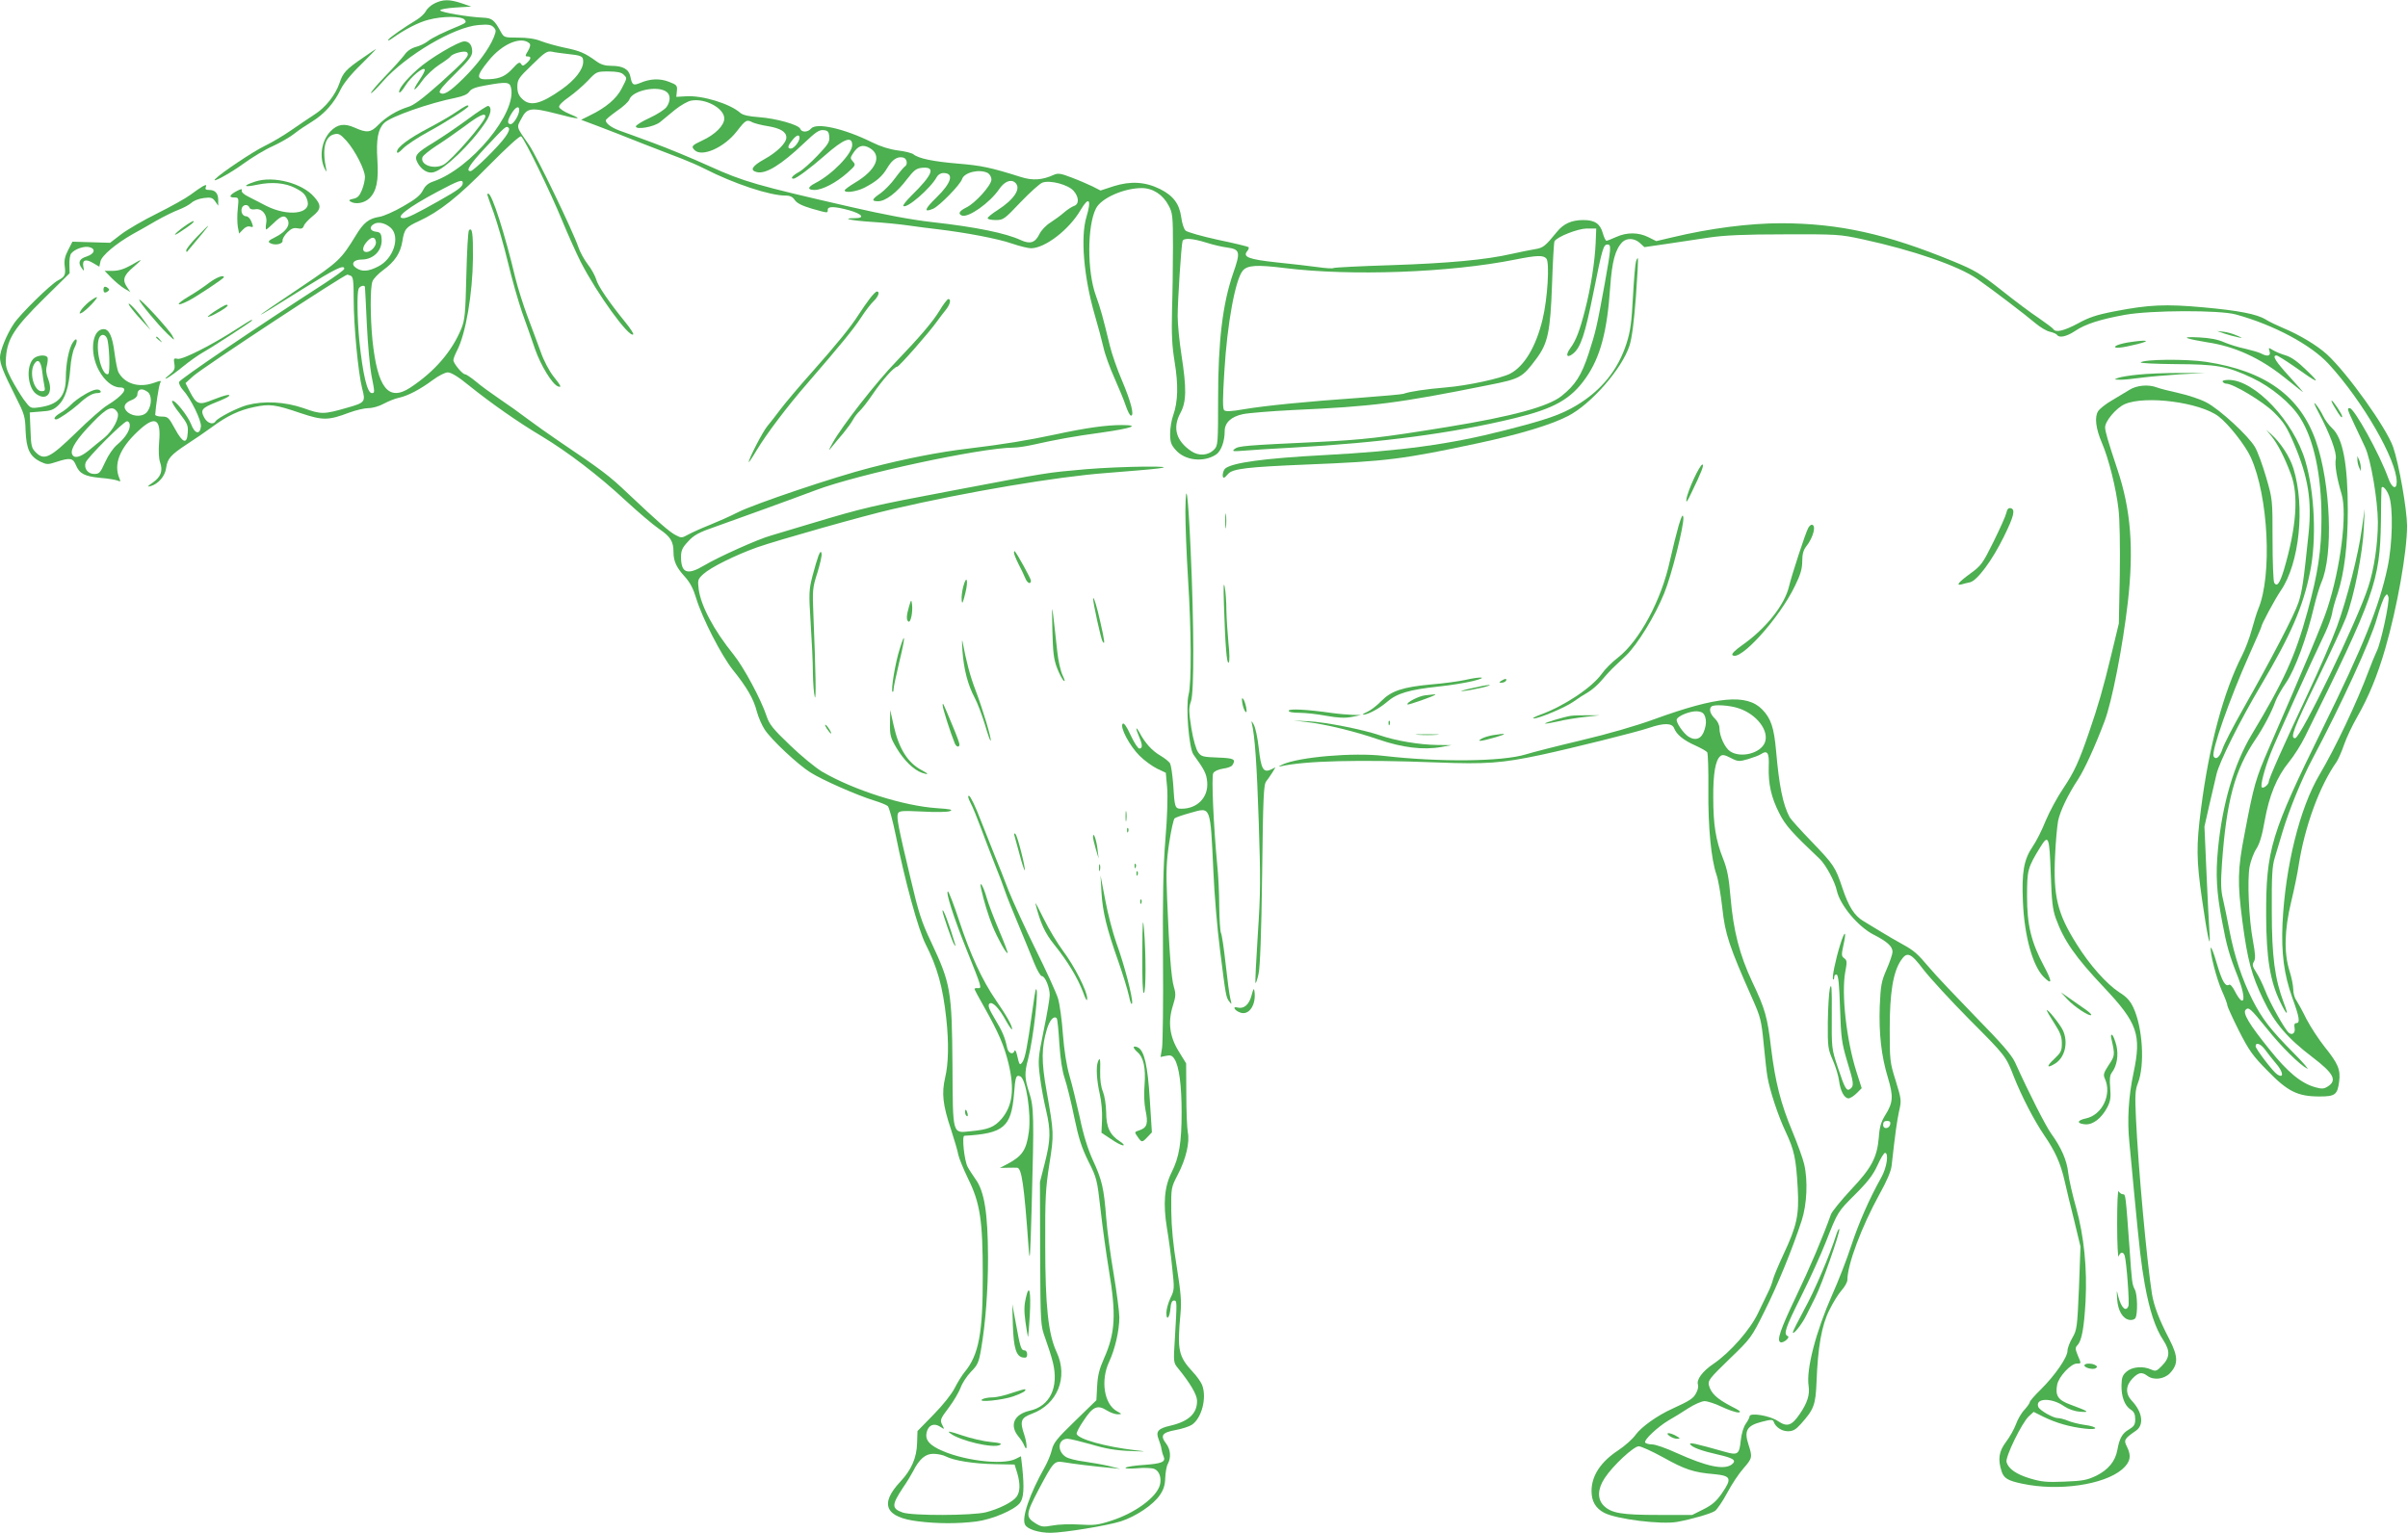 <?xml version="1.0" standalone="no"?>
<!DOCTYPE svg PUBLIC "-//W3C//DTD SVG 20010904//EN"
 "http://www.w3.org/TR/2001/REC-SVG-20010904/DTD/svg10.dtd">
<svg version="1.0" xmlns="http://www.w3.org/2000/svg"
 width="1280pt" height="815pt" viewBox="0 0 1280 815"
 preserveAspectRatio="xMidYMid meet">
<g transform="translate(0,815) scale(0.1,-0.1)"
fill="#4caf50" stroke="none">
<path d="M2310 8132 c-19 -9 -40 -28 -46 -41 -7 -13 -28 -33 -47 -45 -73 -44
-145 -95 -153 -107 -4 -7 6 -4 22 8 66 47 140 85 192 98 75 20 176 20 192 0
11 -13 6 -17 -26 -31 -86 -35 -146 -64 -171 -84 -14 -11 -43 -25 -64 -30 -24
-7 -46 -22 -60 -43 -13 -17 -59 -69 -103 -114 -44 -46 -77 -85 -74 -88 2 -3
31 25 63 62 123 139 379 290 509 300 50 4 66 2 79 -11 15 -16 15 -20 2 -54
-26 -63 -86 -144 -162 -219 -74 -73 -107 -93 -125 -75 -7 7 19 39 81 99 74 73
91 95 91 119 0 34 -16 54 -42 54 -31 0 -188 -93 -248 -148 -66 -59 -103 -107
-98 -123 2 -6 17 10 33 36 30 48 97 103 103 85 2 -5 -11 -30 -28 -55 -44 -64
-31 -68 14 -5 20 28 61 66 90 85 30 19 57 39 60 44 11 17 77 34 88 23 16 -16
-1 -36 -139 -161 -97 -86 -143 -121 -175 -130 -58 -18 -116 -53 -158 -96 -39
-40 -60 -43 -124 -14 -56 25 -92 19 -129 -19 -48 -50 -61 -135 -32 -197 8 -16
13 -21 10 -10 -24 111 -9 179 41 191 24 6 33 1 66 -35 46 -52 98 -154 98 -192
0 -16 -7 -47 -16 -69 -13 -32 -23 -42 -46 -47 -21 -4 -26 -8 -16 -14 27 -18
75 -9 102 17 38 38 49 93 42 204 -7 109 3 163 36 196 34 34 240 106 380 134
39 8 63 18 73 33 10 15 34 24 87 33 110 20 127 18 134 -11 34 -134 -213 -432
-413 -500 -27 -9 -43 -23 -55 -47 -13 -26 -38 -47 -105 -85 -48 -28 -105 -53
-127 -56 -55 -9 -83 -30 -124 -98 -79 -129 -91 -140 -287 -272 -295 -198 -293
-200 10 -10 167 104 215 128 215 104 0 -6 -47 -40 -105 -78 -369 -238 -770
-510 -773 -524 -2 -9 8 -29 21 -43 40 -43 99 -163 95 -194 -5 -45 -33 -39 -52
12 -19 48 -89 135 -101 124 -4 -4 14 -34 40 -66 41 -54 46 -64 43 -103 -4 -63
-26 -56 -68 21 -33 61 -38 65 -70 65 -19 0 -35 5 -35 10 3 46 19 153 26 167 8
16 6 16 -37 1 -78 -26 -152 -3 -185 59 -5 10 -14 55 -20 100 -11 89 -29 128
-58 128 -62 0 -77 -125 -25 -220 30 -55 73 -90 112 -90 48 0 17 -43 -68 -95
-25 -15 -99 -80 -165 -145 -139 -135 -169 -150 -214 -106 -24 24 -26 35 -29
120 l-4 93 61 5 c50 3 66 9 91 33 37 35 56 96 64 198 3 43 13 91 22 108 20 39
13 62 -9 28 -21 -31 -37 -114 -37 -186 0 -101 -40 -145 -143 -159 -45 -6 -45
-6 -81 42 -19 27 -49 77 -67 111 -27 53 -31 70 -27 116 8 98 47 157 200 308
l138 136 -1 46 c-1 25 3 53 10 60 19 23 68 40 96 33 36 -9 28 -36 -15 -50 -39
-12 -47 -32 -26 -61 13 -19 14 -18 9 7 -7 36 12 43 51 20 l34 -20 6 28 c6 30
81 94 171 145 28 15 84 47 125 71 42 24 96 50 120 59 24 9 54 25 67 36 12 12
41 23 66 26 38 5 47 2 61 -18 l16 -23 0 30 c0 36 -16 54 -48 54 -18 0 -23 4
-18 15 5 13 2 14 -17 4 -12 -7 -41 -27 -65 -45 -24 -18 -103 -62 -175 -98 -73
-36 -159 -86 -192 -111 l-60 -46 -100 3 -100 3 -23 -45 c-17 -33 -22 -55 -18
-85 6 -47 1 -57 -36 -76 -38 -20 -201 -179 -235 -231 -37 -55 -73 -143 -73
-178 0 -35 17 -78 82 -207 48 -95 52 -108 54 -183 4 -97 22 -136 77 -164 36
-17 41 -17 87 -2 73 24 88 21 104 -18 19 -45 46 -59 131 -67 39 -3 79 -10 89
-14 17 -7 18 -6 11 11 -32 74 0 158 94 247 94 90 128 75 117 -51 -4 -49 -2
-91 5 -110 16 -46 4 -78 -39 -108 -29 -20 -32 -24 -12 -19 42 12 77 53 83 96
7 51 24 70 112 128 39 25 97 65 130 89 84 62 146 91 227 108 82 17 109 14 247
-33 117 -39 146 -39 257 3 35 13 82 24 103 24 22 0 57 10 82 24 24 13 60 27
79 31 48 10 114 45 180 94 31 23 66 41 80 41 18 0 56 -23 112 -69 118 -95 264
-197 385 -269 140 -84 305 -210 448 -343 66 -61 146 -129 178 -151 61 -41 77
-67 77 -123 0 -49 16 -83 60 -131 28 -31 45 -63 61 -116 32 -105 133 -302 194
-379 75 -93 111 -155 128 -222 9 -33 28 -76 43 -98 38 -56 174 -183 240 -225
64 -41 249 -122 339 -150 33 -10 66 -23 74 -30 7 -6 26 -75 42 -153 48 -241
121 -506 159 -581 62 -121 92 -228 110 -395 14 -129 12 -240 -6 -315 -19 -82
-13 -144 31 -275 18 -55 36 -116 39 -135 4 -19 27 -75 51 -125 65 -131 79
-222 79 -515 1 -308 -21 -425 -97 -516 -13 -16 -37 -54 -52 -84 -16 -32 -63
-91 -113 -142 l-85 -87 -2 -63 c-2 -79 -30 -143 -89 -206 -112 -119 -81 -190
94 -211 104 -13 211 -13 309 -1 85 11 202 61 232 98 21 27 24 80 13 189 l-7
60 -28 -14 c-71 -36 -292 -7 -410 52 -55 28 -72 53 -63 90 9 38 39 50 70 30
25 -16 25 -16 15 4 -16 30 -15 34 34 99 25 33 52 80 61 103 8 24 33 62 55 85
36 36 42 50 54 120 24 139 37 314 37 489 -1 235 -19 351 -67 416 -13 19 -32
47 -41 64 -18 32 -32 165 -18 166 209 12 249 46 264 221 7 94 11 104 33 95 31
-12 59 -196 46 -295 -13 -97 -35 -129 -114 -171 l-40 -21 40 1 c22 0 45 1 52
0 24 -2 37 -94 60 -416 7 -99 9 -78 17 210 13 478 12 529 -13 605 -25 77 -26
104 -6 179 29 113 60 391 41 370 -2 -2 -11 -58 -20 -124 -25 -181 -37 -242
-51 -262 -15 -20 -16 -18 -30 42 -4 17 -10 24 -12 18 -8 -23 -32 -14 -39 14
-12 58 -26 90 -66 156 -31 52 -38 71 -29 80 15 15 51 -21 90 -93 17 -30 31
-49 31 -42 0 19 -27 68 -87 155 -73 107 -135 241 -195 423 -28 85 -55 154 -59
154 -14 0 29 -135 100 -312 82 -204 81 -203 59 -202 -10 1 -18 -1 -18 -4 0 -3
24 -49 54 -101 73 -130 104 -201 127 -296 33 -137 21 -225 -37 -294 -39 -44
-69 -57 -166 -66 -96 -10 -93 -23 -95 345 -3 402 -9 439 -113 660 -51 107 -67
156 -110 340 -65 272 -75 324 -67 344 6 15 20 16 129 11 70 -4 133 -3 147 2
19 8 4 11 -70 16 -176 12 -439 95 -609 194 -35 21 -112 84 -171 141 -90 86
-110 111 -124 154 -29 88 -121 260 -176 328 -105 130 -173 258 -185 347 -6 49
-5 53 25 81 40 36 169 100 286 142 109 38 567 168 720 203 395 92 877 173
1135 192 113 9 237 19 275 24 134 16 -195 12 -385 -4 -211 -19 -183 -14 -710
-114 -429 -81 -470 -91 -750 -175 -85 -26 -180 -54 -210 -63 -70 -19 -282
-115 -356 -159 -90 -54 -124 -42 -124 45 0 33 7 49 35 79 34 38 58 51 160 86
94 33 400 144 522 190 226 85 876 225 1049 226 22 0 68 7 104 15 130 29 218
45 365 65 162 23 209 40 108 40 -83 0 -191 -15 -353 -50 -150 -32 -273 -52
-462 -75 -155 -18 -337 -54 -522 -102 -185 -47 -615 -192 -704 -237 -39 -20
-107 -50 -149 -67 -43 -17 -94 -40 -114 -51 -34 -19 -38 -19 -66 -4 -34 17
-95 71 -255 222 -101 96 -137 123 -368 279 -52 35 -126 88 -165 117 -38 29
-105 77 -150 107 -44 30 -101 71 -126 93 -26 21 -51 38 -57 38 -14 0 -62 58
-62 75 0 8 9 31 20 52 46 89 82 302 84 490 1 133 -4 166 -21 149 -5 -4 -11
-112 -14 -239 -5 -207 -8 -238 -27 -285 -50 -121 -141 -227 -271 -313 -116
-76 -174 -3 -201 251 -12 122 -13 281 0 314 5 14 31 41 57 60 62 45 92 91 102
154 10 64 19 75 87 106 109 50 208 128 371 294 100 101 166 161 173 157 17
-10 158 -300 220 -452 29 -70 73 -168 97 -216 88 -171 258 -405 279 -385 3 4
-16 33 -43 66 -86 106 -145 192 -154 227 -6 19 -25 55 -45 80 -19 25 -42 67
-50 92 -28 83 -222 485 -261 541 -71 102 -68 92 -41 142 29 57 51 60 184 26
120 -32 147 -33 74 -3 -30 12 -56 29 -58 38 -2 9 19 30 51 52 30 21 75 60 101
87 47 50 48 50 111 50 44 0 68 -5 79 -16 20 -20 21 -16 -9 -74 -27 -54 -85
-103 -168 -143 l-48 -24 88 -33 c48 -18 156 -60 238 -93 83 -32 177 -69 210
-81 33 -13 87 -36 120 -53 159 -81 347 -143 432 -143 23 0 37 -7 48 -24 11
-16 38 -30 89 -45 88 -25 86 -25 86 -6 0 19 37 18 114 -3 70 -20 86 -42 30
-42 -79 0 -19 -13 93 -20 65 -4 152 -13 193 -19 41 -6 111 -15 155 -20 150
-18 320 -50 394 -76 41 -14 87 -25 101 -25 75 0 204 99 265 205 44 74 58 54
30 -39 -32 -106 -14 -318 43 -516 17 -58 38 -136 47 -175 8 -38 35 -112 59
-165 23 -52 51 -119 60 -147 10 -29 22 -53 28 -53 19 0 -1 76 -48 187 -26 60
-54 142 -64 183 -38 156 -49 197 -75 269 -47 129 -46 372 1 463 28 55 149 108
243 108 59 0 113 -35 143 -93 21 -39 23 -55 23 -217 0 -96 -2 -249 -5 -340 -3
-130 0 -188 14 -275 20 -121 18 -211 -8 -284 -9 -24 -16 -68 -16 -97 0 -45 5
-59 30 -87 49 -56 148 -67 214 -24 27 18 46 70 46 125 0 45 35 77 97 90 28 6
149 16 269 22 425 19 555 36 1034 132 172 34 182 40 257 141 61 82 74 143 83
394 4 122 10 225 13 230 15 25 124 67 171 68 l51 0 -3 -75 c-4 -98 -26 -241
-57 -360 -28 -109 -48 -161 -77 -200 -28 -38 -20 -57 13 -31 41 32 64 101 109
325 47 235 53 256 75 256 21 0 19 -18 -15 -209 -42 -230 -47 -252 -86 -373
-38 -115 -71 -166 -144 -224 -71 -56 -261 -108 -605 -164 -356 -58 -448 -68
-690 -80 -386 -18 -422 -21 -442 -37 -16 -13 -11 -14 52 -9 39 3 153 11 255
16 471 26 849 76 1179 156 212 51 301 101 381 215 76 109 113 244 129 481 10
139 27 202 65 241 24 23 65 21 93 -5 l24 -22 117 17 c64 10 167 25 227 34 81
12 187 17 400 17 279 1 295 0 415 -26 272 -59 511 -142 610 -211 84 -59 256
-190 310 -236 25 -21 60 -42 77 -45 18 -4 35 -12 38 -17 11 -17 50 -9 95 21
55 37 133 62 265 86 140 25 503 26 590 2 201 -55 399 -161 493 -263 182 -198
362 -511 362 -627 0 -45 -26 -34 -45 20 -46 128 -181 372 -205 372 -15 0 -13
-6 26 -89 20 -42 45 -95 56 -119 31 -66 67 -282 68 -397 0 -115 -20 -251 -51
-345 -58 -181 -360 -805 -389 -805 -28 0 -10 48 115 305 68 140 138 291 155
335 43 112 90 348 95 475 l5 105 -15 -105 c-20 -144 -78 -370 -132 -520 -25
-69 -95 -231 -156 -360 -128 -272 -207 -450 -207 -466 0 -15 -29 -39 -37 -30
-9 9 14 97 47 181 24 62 213 481 290 641 16 34 32 79 36 100 3 22 17 72 31
111 34 106 53 256 53 438 0 248 -26 385 -83 438 -17 16 -39 45 -48 65 -10 21
-27 48 -39 62 -14 16 -9 2 13 -40 61 -114 100 -218 93 -251 -6 -32 6 -103 31
-186 31 -103 -5 -393 -76 -609 -26 -81 -118 -299 -309 -739 -72 -166 -81 -196
-131 -460 -37 -189 -38 -259 -11 -466 27 -204 48 -283 111 -414 60 -125 127
-204 261 -306 113 -86 132 -123 83 -155 -22 -14 -32 -15 -68 -5 -75 21 -147
80 -244 202 -107 132 -143 193 -126 210 16 16 24 9 112 -99 78 -98 174 -192
215 -214 11 -6 -19 30 -69 80 -126 127 -170 184 -222 286 -55 109 -96 232
-122 368 -11 57 -26 131 -34 165 -12 49 -13 88 -6 190 24 336 68 499 179 663
42 62 86 146 105 200 7 20 33 66 58 102 47 70 108 235 147 400 11 47 29 106
39 130 65 147 50 526 -28 751 -84 241 -269 375 -584 423 -104 16 -331 14 -348
-3 -4 -4 78 -8 184 -9 221 -1 274 -10 410 -74 101 -48 205 -134 254 -212 73
-116 113 -303 113 -533 0 -172 -18 -291 -74 -496 -65 -237 -124 -367 -297
-655 -94 -157 -156 -368 -179 -609 -13 -133 -8 -230 22 -385 24 -129 38 -179
85 -297 46 -117 33 -171 -18 -72 -11 22 -24 37 -30 33 -20 -12 -37 18 -65 112
-15 53 -30 91 -32 85 -7 -21 30 -165 59 -230 16 -35 29 -70 29 -77 0 -7 28
-68 61 -134 54 -106 73 -133 153 -214 107 -110 160 -136 276 -136 82 0 95 9
104 79 8 64 -5 95 -78 186 -31 39 -74 105 -96 147 -21 43 -46 88 -54 100 -9
12 -16 38 -16 58 0 19 -9 64 -20 98 -30 96 -27 218 9 367 16 66 34 154 40 195
32 205 110 420 202 550 9 14 27 55 39 90 12 36 44 103 71 150 59 103 107 219
148 361 64 221 116 516 116 654 -1 89 -43 328 -74 418 -36 103 -243 393 -352
493 -53 48 -146 104 -233 140 -33 14 -75 34 -92 45 -47 29 -144 48 -334 65
-199 18 -286 14 -468 -21 -99 -19 -139 -33 -197 -65 -73 -39 -118 -50 -130
-30 -4 6 -39 32 -78 59 -40 26 -129 93 -198 148 -113 89 -141 106 -255 153
-357 147 -608 202 -914 203 -172 0 -381 -27 -581 -75 l-85 -20 -42 21 c-52 26
-114 27 -171 1 -24 -11 -47 -20 -52 -20 -4 0 -13 18 -19 40 -14 50 -42 70
-103 70 -63 0 -106 -19 -142 -64 -61 -75 -72 -84 -116 -91 -24 -4 -80 -15
-124 -25 -134 -31 -336 -50 -643 -60 -162 -5 -298 -12 -303 -15 -5 -4 -44 -1
-86 5 -43 6 -141 17 -218 25 -148 16 -181 29 -155 60 7 8 10 18 7 21 -3 3 -76
21 -163 39 -87 19 -164 41 -172 49 -9 8 -19 40 -23 71 -10 72 -43 115 -113
150 -79 39 -157 43 -246 15 l-70 -23 -43 22 c-23 11 -73 33 -111 47 -56 22
-72 24 -93 15 -63 -29 -114 -32 -177 -12 -158 50 -210 61 -333 71 -131 11
-211 27 -238 50 -8 6 -45 16 -82 20 -45 6 -93 21 -139 44 -148 73 -295 106
-323 72 -17 -20 -50 -21 -57 -1 -9 22 -127 55 -219 62 -56 4 -86 11 -100 23
-55 49 -203 94 -289 88 l-51 -3 3 31 c3 29 0 33 -42 49 -48 19 -100 17 -153
-6 -37 -15 -43 -12 -52 33 -8 40 -39 58 -102 58 -33 0 -56 7 -80 25 -61 44
-88 55 -166 71 -43 9 -100 25 -126 35 -32 13 -73 19 -123 19 -74 0 -75 1 -92
31 -34 63 -47 73 -93 75 -78 3 -230 29 -229 39 0 6 37 12 82 15 l83 5 -52 18
c-64 21 -98 21 -143 -1z m505 -213 c6 -6 3 -20 -8 -39 -16 -26 -16 -30 -3 -30
22 0 20 -13 -5 -36 -17 -15 -22 -16 -29 -4 -7 12 -16 8 -43 -22 -38 -42 -68
-56 -124 -59 -74 -5 -75 13 -6 98 72 90 174 133 218 92z m195 -55 c83 -9 90
-12 90 -42 0 -41 -42 -96 -114 -147 -111 -79 -169 -93 -211 -50 -18 17 -25 35
-25 64 0 37 6 47 78 116 69 68 80 75 107 70 17 -4 50 -8 75 -11z m535 -204
c20 -16 19 -50 -2 -79 -9 -13 -49 -39 -90 -58 -40 -18 -73 -39 -73 -45 0 -20
97 -3 129 23 16 13 52 43 80 66 29 23 67 45 85 48 75 14 176 -41 176 -95 0
-37 -49 -86 -117 -117 -56 -26 -60 -32 -41 -51 39 -39 157 13 224 99 48 62 53
65 85 48 11 -5 48 -15 82 -20 65 -11 97 -30 97 -60 0 -29 -48 -77 -116 -115
-67 -37 -80 -60 -41 -69 47 -12 129 38 250 153 63 60 82 73 105 70 22 -2 28
-8 30 -35 3 -27 -6 -41 -62 -100 -36 -38 -81 -78 -100 -88 -33 -18 -47 -35
-28 -35 14 0 87 54 165 122 103 91 147 107 147 57 0 -47 -107 -157 -197 -203
-41 -21 -42 -36 -3 -36 41 0 114 38 173 90 45 40 47 43 31 61 -15 17 -15 20 0
43 27 42 52 50 89 29 68 -40 36 -117 -79 -185 -30 -18 -54 -36 -54 -40 0 -16
62 -7 103 13 66 34 97 61 124 107 27 45 54 62 85 54 19 -5 25 -37 8 -47 -6 -4
-29 -31 -51 -61 -22 -31 -58 -67 -79 -82 -47 -32 -49 -42 -12 -42 39 0 100 46
153 117 39 50 50 58 82 61 72 6 56 -36 -60 -150 -26 -26 -45 -50 -41 -53 17
-17 145 94 177 153 7 13 21 22 36 22 58 0 43 -52 -37 -130 -64 -62 -70 -82
-18 -60 33 14 145 128 154 158 12 36 93 55 137 32 10 -6 19 -21 19 -35 0 -30
-87 -127 -135 -149 -36 -18 -44 -33 -22 -42 35 -13 149 68 198 140 27 40 61
55 84 36 36 -30 -2 -89 -92 -147 -29 -18 -53 -38 -53 -43 0 -6 19 -10 43 -10
40 0 46 4 132 95 50 52 102 99 116 104 41 15 138 -11 166 -44 29 -33 30 -71 2
-80 -11 -4 -35 -19 -52 -34 -18 -16 -51 -40 -73 -54 -24 -15 -50 -42 -60 -64
-22 -44 -49 -52 -97 -30 -79 37 -238 70 -472 96 -114 13 -256 40 -430 80 -506
116 -571 135 -753 217 -92 42 -228 98 -302 125 -74 27 -154 57 -178 65 -43 16
-72 38 -72 54 0 5 27 27 59 50 33 22 62 49 66 60 16 50 155 78 200 40z m-785
-95 c0 -26 -30 -75 -45 -75 -20 0 -19 19 5 58 21 34 40 42 40 17z m-74 -143
c-33 -48 -169 -182 -185 -182 -27 0 -5 35 81 127 105 112 109 116 122 103 6
-6 -1 -25 -18 -48z m1564 -5 c0 -20 -30 -57 -46 -57 -19 0 -18 13 7 44 22 28
39 34 39 13z m-1790 -240 c0 -19 -22 -36 -125 -94 -122 -69 -171 -93 -190 -93
-50 0 23 57 183 142 113 60 132 66 132 45z m-382 -239 c51 -49 13 -165 -68
-205 -52 -27 -87 -29 -118 -7 -29 20 -13 44 30 44 66 0 114 52 106 116 -2 23
-9 30 -30 32 -32 4 -37 26 -10 41 23 14 61 5 90 -21z m-80 -72 c5 -22 -25 -56
-50 -56 -25 0 -23 28 4 57 24 26 41 25 46 -1z m4414 -6 c34 -11 85 -23 111
-26 69 -10 72 -23 32 -137 -56 -162 -80 -361 -80 -664 0 -241 -1 -253 -21
-273 -32 -33 -83 -36 -123 -8 -79 54 -99 123 -57 201 33 60 34 130 6 311 -11
71 -20 163 -20 205 0 79 19 377 26 399 5 18 53 15 126 -8z m1808 -85 c18 -21
6 -215 -20 -322 -35 -146 -97 -250 -173 -290 -50 -25 -222 -63 -341 -73 -107
-9 -194 -22 -226 -34 -8 -3 -112 -12 -230 -21 -287 -20 -505 -42 -618 -61 -68
-12 -97 -13 -105 -5 -8 8 -8 63 1 203 15 258 59 495 99 540 25 28 75 31 220
13 354 -44 879 -25 1228 45 115 23 149 24 165 5z m-6356 -91 c13 -5 16 -26 16
-124 0 -141 24 -393 45 -475 19 -72 16 -76 -80 -103 -125 -36 -137 -36 -232
-2 -99 34 -209 40 -300 16 -51 -14 -157 -68 -168 -87 -13 -20 -45 -8 -60 22
-21 39 -12 50 63 80 31 12 61 26 67 31 17 16 -18 8 -82 -17 -75 -31 -88 -26
-123 41 l-24 47 42 38 c53 47 798 537 819 539 1 0 8 -3 17 -6z m76 -61 c1 -5
5 -93 10 -198 5 -104 16 -225 24 -268 19 -96 19 -97 2 -97 -24 0 -48 102 -66
279 -11 115 -13 251 -4 275 6 16 34 23 34 9z m-1372 -270 c13 -25 19 -187 7
-192 -31 -13 -67 118 -51 183 7 30 31 34 44 9z m217 -287 c22 -16 23 -68 0
-102 -19 -30 -72 -33 -106 -6 -28 24 -20 50 21 65 17 6 30 19 30 28 0 31 24
38 55 15z m-161 -108 c15 -25 -23 -98 -71 -137 -21 -17 -58 -46 -81 -66 -47
-38 -79 -45 -89 -19 -10 26 26 82 109 167 79 82 107 93 132 55z m66 -70 c0
-29 -26 -68 -69 -104 -19 -16 -46 -55 -62 -91 -26 -57 -31 -63 -58 -63 -34 0
-56 29 -46 60 8 26 202 220 220 220 9 0 15 -9 15 -22z m12009 -374 c23 -62 19
-257 -8 -382 -44 -207 -129 -418 -343 -852 -277 -563 -303 -647 -302 -1000 1
-224 21 -348 75 -458 36 -75 47 -77 19 -5 -48 128 -64 245 -64 488 -1 188 2
240 16 285 9 30 28 92 41 137 34 114 102 281 159 388 152 286 309 627 343 748
15 53 34 105 41 114 12 17 13 17 20 -1 8 -21 -40 -246 -62 -288 -8 -16 -27
-63 -43 -105 -61 -164 -176 -408 -262 -553 -105 -178 -181 -486 -196 -790 -7
-159 8 -272 52 -395 38 -104 43 -135 21 -135 -9 0 -12 -8 -9 -24 6 -28 -12
-43 -31 -27 -21 18 -101 160 -126 226 -13 33 -34 76 -48 97 -19 30 -21 39 -11
55 9 16 8 38 -5 109 -22 117 -31 323 -18 396 6 31 22 74 36 95 17 26 31 72 44
148 24 135 64 233 129 313 27 33 65 93 85 134 370 747 399 829 404 1143 1 94
2 174 3 178 2 21 27 -3 40 -39z m-658 -2946 c13 -18 38 -50 56 -71 41 -46 45
-85 7 -59 -21 13 -114 135 -114 149 0 24 28 13 51 -19z m-7013 -2162 c43 -22
147 -39 261 -41 l104 -2 14 -44 c17 -59 16 -100 -3 -127 -20 -28 -93 -65 -164
-83 -74 -18 -391 -19 -442 -1 -59 21 -59 40 2 132 21 30 44 69 53 86 34 67 66
94 108 94 22 0 52 -6 67 -14z"/>
<path d="M1931 7844 c-91 -62 -108 -80 -126 -135 -22 -64 -74 -130 -132 -167
-26 -17 -82 -54 -123 -83 -41 -29 -106 -67 -145 -86 -60 -29 -229 -142 -260
-174 -27 -28 75 27 148 80 45 33 116 76 157 94 41 19 93 49 114 66 22 18 66
47 97 66 64 40 116 98 150 170 15 31 55 81 108 132 46 46 82 83 80 82 -2 0
-33 -20 -68 -45z"/>
<path d="M2426 7555 c-27 -19 -93 -57 -146 -85 -107 -56 -170 -103 -170 -127
0 -11 11 -5 33 18 19 19 78 58 133 88 99 54 214 128 214 136 0 11 -17 2 -64
-30z"/>
<path d="M2488 7517 c-53 -39 -134 -94 -179 -122 -98 -59 -109 -73 -89 -111
20 -37 55 -58 84 -50 58 14 199 149 277 266 29 43 35 80 14 87 -5 1 -54 -30
-107 -70z m92 14 c0 -27 -181 -236 -223 -257 -52 -27 -126 0 -111 41 4 9 37
36 74 60 38 24 105 71 150 104 77 58 110 73 110 52z"/>
<path d="M1358 7185 c-71 -23 -65 -33 10 -17 77 16 148 10 202 -18 43 -22 56
-36 65 -70 17 -68 -105 -82 -219 -25 -32 17 -76 39 -97 50 -23 11 -37 25 -34
32 3 10 -3 9 -25 -2 -40 -21 -46 -35 -16 -35 25 0 26 -1 20 -59 -4 -32 -3 -76
0 -96 l7 -37 20 21 c13 14 27 20 39 16 17 -5 18 -3 7 25 -6 17 -19 30 -28 30
-19 0 -31 23 -23 45 8 19 33 20 40 1 3 -8 14 -11 29 -9 37 8 68 -30 60 -73 -3
-19 -3 -34 0 -34 3 0 21 16 41 35 39 39 59 44 73 17 15 -29 -8 -63 -62 -91
-39 -19 -45 -26 -32 -33 25 -15 70 -6 67 13 -1 9 10 28 25 43 21 21 34 26 55
22 20 -4 28 -1 33 13 3 10 23 32 45 50 48 38 50 59 10 104 -63 73 -216 113
-312 82z"/>
<path d="M2590 7116 c0 -2 16 -48 36 -102 19 -55 53 -171 74 -259 21 -88 55
-207 75 -265 21 -58 52 -146 69 -196 31 -88 91 -186 121 -198 22 -8 19 0 -24
54 -21 27 -51 83 -66 127 -16 43 -47 128 -70 188 -23 61 -52 153 -65 205 -56
236 -125 450 -144 450 -4 0 -6 -2 -6 -4z"/>
<path d="M977 6944 c-51 -37 -65 -58 -19 -27 54 35 76 53 71 57 -2 3 -26 -11
-52 -30z"/>
<path d="M1047 6891 c-32 -33 -57 -65 -57 -72 0 -7 2 -10 4 -8 71 84 116 139
113 139 -2 0 -29 -27 -60 -59z"/>
<path d="M8696 6758 c-4 -13 -11 -97 -16 -188 -7 -133 -13 -180 -34 -246 -45
-140 -131 -247 -262 -327 -86 -52 -161 -78 -389 -136 -284 -73 -546 -109 -960
-131 -316 -17 -484 -40 -522 -71 -13 -11 -19 -49 -7 -49 3 0 13 9 22 20 24 28
102 37 417 50 426 17 513 28 919 115 213 46 377 95 469 142 122 61 290 253
329 376 13 41 24 128 34 261 8 110 13 201 10 203 -2 2 -7 -7 -10 -19z"/>
<path d="M695 6739 c-34 -19 -64 -29 -95 -29 l-44 0 37 -38 c20 -20 51 -46 68
-56 l32 -19 -16 24 c-28 39 -21 64 31 108 55 48 54 49 -13 10z"/>
<path d="M1110 6645 c-25 -19 -73 -52 -108 -72 -69 -41 -69 -57 0 -22 43 22
188 118 188 125 0 15 -42 -2 -80 -31z"/>
<path d="M550 6610 c0 -13 5 -18 15 -14 8 4 15 10 15 14 0 4 -7 10 -15 14 -10
4 -15 -1 -15 -14z"/>
<path d="M4624 6563 c-16 -21 -42 -58 -58 -83 -43 -68 -118 -160 -252 -311
-67 -75 -141 -163 -165 -195 -24 -32 -56 -73 -71 -91 -24 -29 -98 -172 -98
-190 0 -4 19 24 42 63 52 86 160 230 268 354 184 213 245 288 286 350 23 36
54 76 68 89 25 24 35 51 17 51 -5 0 -22 -17 -37 -37z"/>
<path d="M472 6544 c-17 -14 -37 -35 -43 -46 -9 -17 -8 -18 8 -10 24 14 89 82
77 82 -5 0 -24 -12 -42 -26z"/>
<path d="M740 6556 c0 -12 99 -132 150 -181 40 -38 41 -38 26 -10 -18 34 -175
205 -176 191z"/>
<path d="M4994 6498 c-36 -59 -105 -140 -228 -268 -107 -110 -292 -347 -340
-435 -24 -43 -24 -46 -4 -21 13 16 40 49 61 73 20 25 44 57 51 71 8 15 24 36
36 47 12 11 45 53 71 92 50 73 112 143 128 143 10 0 174 187 211 240 14 19 35
48 48 63 23 29 29 57 13 57 -5 0 -27 -28 -47 -62z"/>
<path d="M688 6525 c7 -11 34 -45 62 -75 l51 -55 -35 50 c-37 54 -98 116 -78
80z"/>
<path d="M1140 6494 c-30 -20 -44 -33 -30 -28 27 7 100 51 100 59 0 11 -17 3
-70 -31z"/>
<path d="M1260 6402 c-133 -86 -289 -165 -315 -160 -21 5 -23 2 -18 -27 4 -27
0 -36 -28 -59 -23 -18 -26 -24 -10 -16 13 7 51 34 85 62 33 27 81 61 106 75
58 33 260 165 260 169 0 7 -3 5 -80 -44z"/>
<path d="M11825 6376 c22 -7 54 -16 70 -19 29 -6 28 -5 -5 9 -19 9 -51 18 -70
20 l-35 4 40 -14z"/>
<path d="M830 6356 c0 -2 8 -10 18 -17 15 -13 16 -12 3 4 -13 16 -21 21 -21
13z"/>
<path d="M11630 6351 c14 -5 60 -14 103 -21 147 -22 280 -83 409 -186 46 -37
90 -72 98 -78 8 -6 -22 29 -68 79 -77 84 -96 115 -71 115 6 0 47 -26 92 -57
132 -94 148 -99 70 -24 -51 50 -84 73 -115 82 -24 7 -54 20 -67 28 -23 14 -23
14 -17 -7 8 -25 -11 -30 -46 -11 -12 6 -50 17 -84 25 -35 7 -85 23 -111 34
-33 15 -75 23 -133 26 -57 3 -77 1 -60 -5z"/>
<path d="M11310 6329 c-30 -5 -59 -14 -64 -19 -15 -15 30 -11 114 10 81 20 52
25 -50 9z"/>
<path d="M176 6241 c-39 -43 -28 -154 17 -186 55 -39 91 5 64 77 -12 31 -14
52 -8 73 4 17 6 36 4 43 -7 19 -58 14 -77 -7z m48 -63 c3 -29 9 -65 12 -80 5
-24 3 -28 -15 -28 -39 0 -66 93 -41 141 19 35 37 22 44 -33z"/>
<path d="M11365 6158 c-44 -4 -91 -12 -105 -17 -24 -9 -24 -9 7 -10 17 -1 67
4 110 10 43 6 139 14 213 19 l135 7 -140 0 c-77 0 -176 -4 -220 -9z"/>
<path d="M11815 6120 c3 -5 12 -10 19 -10 37 0 195 -95 253 -152 52 -52 68
-76 107 -167 76 -179 96 -303 77 -483 -26 -252 -34 -302 -53 -361 -21 -65
-145 -303 -297 -571 -50 -88 -98 -181 -107 -208 -14 -43 -35 -61 -47 -40 -15
23 84 304 189 540 35 78 64 145 64 148 0 13 72 147 104 194 99 144 130 446 67
649 -19 62 -68 137 -117 181 l-28 25 28 -34 c33 -41 70 -112 103 -201 43 -111
30 -285 -37 -511 -22 -71 -36 -91 -51 -68 -5 8 -9 111 -9 229 0 214 0 215 -34
332 -19 65 -45 137 -60 162 -35 59 -185 198 -257 236 -32 17 -98 39 -148 50
-49 11 -101 24 -116 30 -44 17 -107 12 -146 -13 -20 -12 -62 -37 -93 -56 -32
-18 -64 -44 -73 -57 -20 -31 -13 -92 20 -169 36 -83 75 -240 88 -351 7 -57 9
-196 7 -351 l-5 -258 -41 -170 c-42 -174 -69 -268 -118 -410 -53 -155 -79
-211 -136 -296 -32 -47 -74 -125 -94 -173 -19 -48 -50 -110 -69 -137 -47 -69
-59 -136 -52 -294 8 -184 52 -341 111 -400 45 -45 46 -26 1 58 -68 128 -90
217 -90 372 0 139 3 151 70 260 44 72 49 58 56 -140 5 -149 10 -190 27 -238
43 -119 104 -206 255 -366 180 -191 201 -252 158 -456 -27 -125 -34 -253 -22
-370 5 -55 17 -174 25 -265 30 -314 37 -375 57 -490 25 -138 56 -233 99 -297
37 -57 35 -92 -10 -137 -26 -27 -32 -28 -55 -18 -43 20 -101 15 -131 -11 -22
-19 -26 -32 -27 -73 -1 -61 17 -108 49 -129 18 -11 24 -25 24 -51 0 -29 -6
-38 -34 -55 -35 -20 -50 -47 -61 -109 -11 -60 -49 -105 -111 -136 -50 -24 -72
-28 -170 -32 -95 -4 -123 -1 -183 17 -73 22 -115 51 -125 87 -8 26 81 208 118
243 l26 24 52 -26 c67 -33 141 -54 220 -63 76 -9 73 10 -3 20 -29 4 -68 14
-87 22 -19 8 -43 14 -54 14 -24 0 -96 41 -103 59 -19 48 70 51 137 4 24 -16
55 -27 85 -29 55 -5 45 2 -50 37 -67 24 -83 48 -72 106 8 43 73 113 105 113
24 0 24 -2 4 45 -13 33 -14 39 0 54 22 24 34 91 42 231 9 177 -8 347 -50 498
-19 67 -38 150 -42 185 -7 67 -37 135 -89 207 -29 39 -120 218 -194 382 -19
40 -69 98 -211 243 -102 105 -210 219 -240 255 -70 82 -83 94 -150 131 -30 17
-80 45 -110 64 -30 18 -72 44 -94 57 -49 29 -79 77 -112 175 -38 114 -46 125
-163 247 -59 61 -112 120 -118 131 -36 67 -56 168 -72 352 -11 124 -27 173
-74 221 -82 84 -238 70 -576 -53 -93 -34 -245 -78 -385 -111 -127 -30 -260
-64 -295 -75 -127 -39 -460 -42 -756 -8 -161 19 -451 -6 -538 -46 -18 -8 -23
-13 -12 -10 130 30 419 37 835 21 258 -10 343 -4 550 40 163 35 509 121 576
144 79 27 122 26 133 -2 13 -34 50 -64 113 -92 31 -14 59 -30 63 -36 4 -7 7
-96 6 -198 -2 -198 15 -372 43 -452 9 -25 23 -104 31 -177 15 -140 37 -206
160 -483 43 -97 48 -115 60 -240 7 -74 16 -153 20 -175 12 -72 57 -209 97
-293 46 -98 55 -142 64 -299 8 -143 -4 -200 -76 -353 -27 -58 -52 -118 -56
-135 -4 -16 -15 -46 -25 -65 -9 -19 -33 -69 -53 -110 -41 -88 -148 -210 -237
-271 -60 -40 -93 -86 -83 -112 3 -9 -1 -28 -10 -44 -14 -28 -32 -40 -126 -83
-80 -36 -164 -96 -195 -138 -16 -23 -58 -60 -91 -82 -95 -62 -144 -136 -144
-218 0 -55 22 -92 68 -116 66 -34 303 -63 387 -48 81 15 177 43 201 58 11 8
41 51 65 96 24 46 63 104 87 131 47 54 48 59 26 127 -24 73 -8 100 70 120 50
13 60 13 64 1 10 -29 43 -51 76 -51 26 0 41 8 68 38 70 78 79 101 84 224 7
185 27 301 68 382 19 39 48 86 65 105 17 19 31 44 31 56 0 81 76 284 171 456
38 68 61 122 64 150 20 180 29 241 40 292 13 56 12 62 -18 160 -31 98 -32 109
-32 277 0 191 18 302 60 364 32 48 52 40 119 -49 34 -44 143 -163 244 -265
193 -194 194 -194 237 -305 42 -106 108 -233 161 -311 59 -86 87 -148 109
-244 9 -41 32 -136 51 -211 l33 -137 -8 -220 c-9 -211 -11 -223 -35 -265 -14
-24 -26 -55 -26 -69 0 -35 -66 -130 -139 -203 -34 -33 -61 -64 -61 -69 0 -6
-13 -24 -28 -41 -16 -16 -37 -52 -46 -78 -10 -27 -34 -69 -53 -94 -38 -50 -44
-93 -23 -157 12 -36 33 -49 110 -65 193 -41 433 -6 530 76 45 39 51 72 25 123
-17 33 -12 41 49 83 44 30 35 99 -22 159 -35 37 -33 80 3 118 32 33 50 37 79
15 33 -25 88 -19 120 13 45 48 45 88 -2 180 -56 108 -82 177 -93 242 -28 180
-72 662 -85 932 -6 125 -4 152 10 188 38 96 26 296 -24 403 -17 36 -36 57 -75
81 -67 44 -156 143 -227 257 -102 162 -124 254 -114 469 3 74 11 157 16 185
11 53 52 139 106 221 35 54 90 174 141 309 39 102 97 398 124 635 32 285 16
490 -56 705 -51 153 -65 202 -65 223 0 33 59 103 104 123 110 48 400 10 499
-65 53 -40 143 -155 171 -217 94 -206 115 -629 40 -807 -8 -20 -24 -71 -35
-112 -11 -41 -34 -102 -51 -135 -99 -194 -175 -479 -218 -813 -26 -199 -25
-273 5 -483 29 -202 47 -283 40 -179 -3 36 -10 178 -16 315 l-11 250 26 115
c15 63 32 137 38 163 14 63 124 285 238 476 157 265 222 414 259 598 36 172
25 425 -25 593 -62 211 -269 430 -407 430 -23 0 -36 -4 -32 -10z m-2573 -1736
c97 -32 164 -121 139 -183 -24 -57 -128 -83 -184 -46 -28 18 -57 81 -57 123 0
17 -10 38 -25 52 -24 23 -32 50 -18 63 12 13 99 7 145 -9z m-178 -46 c6 -18 6
-40 -3 -67 -14 -49 -47 -63 -87 -37 -27 19 -66 75 -61 91 6 19 72 45 107 43
27 -2 37 -9 44 -30z m338 -263 c-3 -93 13 -165 56 -249 32 -64 67 -103 216
-244 31 -30 80 -120 90 -168 17 -77 114 -193 198 -235 69 -35 98 -61 98 -90 0
-11 -14 -53 -31 -92 -28 -64 -32 -84 -37 -197 -5 -145 8 -264 44 -382 29 -97
27 -131 -14 -196 -23 -37 -31 -63 -35 -120 -9 -107 -39 -163 -150 -280 -51
-55 -98 -113 -104 -128 -44 -123 -109 -277 -185 -436 -86 -180 -105 -237 -83
-245 16 -5 53 27 38 33 -24 10 -13 43 71 211 46 92 105 222 131 288 65 165 63
161 159 257 66 66 93 102 116 152 16 36 34 66 40 66 21 0 10 -78 -20 -131 -65
-116 -119 -240 -160 -364 -23 -71 -69 -189 -101 -260 -87 -197 -139 -397 -125
-485 7 -45 -7 -90 -47 -148 -43 -63 -67 -71 -116 -38 -42 29 -151 47 -151 25
0 -6 -9 -24 -20 -39 -12 -17 -23 -53 -27 -90 -7 -72 -16 -79 -82 -60 -163 46
-194 53 -186 40 10 -16 62 -35 147 -54 84 -19 101 -31 73 -53 -42 -30 -132
-11 -294 62 -54 25 -112 45 -129 45 -17 0 -34 5 -37 10 -8 13 66 83 125 118
25 14 72 43 104 64 33 21 71 38 87 38 15 0 56 -13 91 -30 34 -16 74 -30 88
-30 19 1 10 9 -40 34 -74 39 -105 68 -116 110 -6 26 2 36 109 140 114 110 116
112 187 255 70 140 147 328 197 481 28 86 34 213 13 301 -7 30 -35 107 -62
172 -62 148 -91 263 -113 440 -20 170 -32 212 -101 357 -67 143 -100 271 -115
448 -9 107 -18 152 -40 207 -39 98 -52 181 -52 325 -1 127 12 198 37 219 11
10 23 8 56 -9 39 -20 44 -20 93 -6 29 9 59 20 67 26 35 23 45 8 42 -65z m646
-1902 c-5 -26 -38 -29 -38 -4 0 15 6 21 21 21 14 0 19 -5 17 -17z m-1209
-1771 c118 -66 164 -81 272 -90 91 -9 97 -22 42 -102 -29 -42 -52 -62 -98 -85
l-60 -30 -180 0 c-195 0 -250 9 -291 50 -34 35 -32 89 6 146 43 66 154 169
181 169 12 0 70 -26 128 -58z"/>
<path d="M9782 3128 c-26 -84 -45 -178 -38 -185 3 -4 6 2 6 11 0 10 6 16 13
14 9 -3 14 -53 18 -179 5 -157 9 -184 37 -279 36 -118 38 -133 18 -149 -20
-16 -29 -1 -67 114 -33 99 -33 102 -32 280 1 143 -1 172 -10 140 -5 -22 -10
-103 -11 -180 -1 -132 1 -144 27 -203 15 -34 30 -84 33 -110 7 -54 28 -92 50
-92 8 0 28 12 43 27 l27 27 -28 88 c-53 167 -81 415 -59 532 10 52 9 60 -6 71
-15 11 -15 18 -4 70 18 78 7 81 -17 3z"/>
<path d="M9761 1585 c-35 -110 -117 -302 -171 -399 -33 -61 -60 -115 -60 -120
1 -17 49 44 71 89 11 22 33 65 48 96 34 66 133 348 128 363 -2 6 -9 -7 -16
-29z"/>
<path d="M8874 515 c11 -8 29 -15 40 -15 19 1 19 2 -4 15 -35 20 -62 19 -36 0z"/>
<path d="M448 6051 c-26 -15 -58 -39 -70 -52 -13 -14 -38 -34 -56 -44 -31 -18
-42 -35 -23 -35 12 0 80 47 116 79 46 43 77 61 103 61 13 0 20 4 17 10 -10 16
-37 11 -87 -19z"/>
<path d="M12411 5983 c27 -46 39 -60 39 -47 0 11 -48 84 -56 84 -3 0 4 -17 17
-37z"/>
<path d="M12531 5705 c0 -11 4 -29 9 -40 l9 -20 0 20 c0 11 -4 29 -9 40 l-9
20 0 -20z"/>
<path d="M9004 5605 c-19 -41 -37 -89 -39 -107 -4 -26 2 -19 26 32 54 111 69
150 58 150 -6 0 -26 -34 -45 -75z"/>
<path d="M6301 5430 c0 -69 6 -228 14 -355 18 -282 19 -559 3 -619 -16 -61 2
-286 26 -318 60 -83 69 -102 73 -146 7 -81 -52 -142 -136 -142 -36 0 -37 4
-45 133 -4 49 -11 97 -16 107 -5 10 -29 29 -53 43 -44 26 -80 66 -110 122 -21
38 -22 25 -2 -22 19 -44 19 -63 1 -63 -7 0 -28 32 -46 71 -21 47 -36 67 -42
61 -17 -17 36 -117 89 -170 26 -26 69 -57 94 -69 l46 -22 7 -78 c4 -47 1 -157
-9 -274 -12 -147 -15 -303 -13 -630 2 -238 -1 -455 -5 -481 l-8 -48 29 6 c24
5 33 2 45 -17 25 -38 38 -141 38 -284 0 -160 -13 -239 -53 -318 -39 -78 -46
-167 -25 -297 9 -52 22 -147 28 -211 12 -111 12 -117 -9 -160 -12 -25 -22 -61
-22 -79 0 -47 18 -26 22 25 2 27 8 40 18 40 17 0 17 -2 5 -205 -8 -123 -7
-126 17 -155 65 -80 100 -140 101 -171 2 -68 -43 -111 -140 -134 -67 -15 -81
-31 -64 -73 7 -18 14 -41 15 -52 2 -11 6 -28 11 -38 13 -30 -8 -39 -104 -46
-49 -3 -93 -10 -98 -15 -4 -5 21 -6 60 -3 37 4 79 2 92 -3 27 -10 40 -47 31
-84 -16 -66 -132 -151 -260 -192 -71 -23 -92 -25 -168 -20 -47 3 -112 1 -142
-5 -51 -9 -60 -8 -91 11 -54 34 -53 48 15 178 78 147 84 155 130 148 51 -9
176 -24 245 -30 l60 -6 -60 15 c-33 8 -93 18 -133 24 -40 5 -84 16 -97 25 -48
31 -41 96 10 96 12 0 69 -14 126 -30 76 -23 131 -32 204 -35 92 -4 94 -3 30 4
-161 19 -303 59 -312 87 -2 6 15 39 38 72 48 73 73 84 122 53 19 -12 45 -21
58 -21 24 1 24 1 -3 16 -69 37 -89 164 -42 264 31 66 54 166 54 236 0 28 -14
132 -30 230 -17 98 -35 234 -40 300 -12 156 -22 200 -71 306 -26 57 -50 133
-69 225 -17 76 -41 176 -55 223 -16 56 -28 132 -35 221 -5 74 -17 160 -26 190
-9 30 -62 146 -118 259 -56 113 -121 255 -145 315 -23 61 -56 144 -73 185 -16
41 -51 129 -77 194 -25 66 -52 121 -59 124 -9 3 -7 -9 7 -37 12 -22 36 -82 55
-133 19 -51 52 -138 74 -193 22 -55 47 -120 55 -145 8 -25 41 -106 72 -180 31
-74 68 -165 83 -202 15 -37 33 -68 40 -68 17 0 42 -60 42 -101 0 -17 -14 -101
-32 -187 -30 -148 -31 -159 -20 -247 6 -51 21 -130 32 -176 26 -111 25 -160
-6 -282 l-26 -102 1 -380 c2 -380 2 -380 27 -450 14 -38 33 -97 41 -130 32
-132 -16 -232 -124 -256 -83 -19 -108 -77 -60 -136 13 -15 27 -37 31 -48 17
-41 17 6 1 55 -25 74 -19 91 40 113 136 50 194 193 132 327 -45 96 -61 246
-61 570 -1 250 2 303 22 430 25 159 25 165 -15 390 -28 157 -27 231 2 328 15
49 37 73 52 58 4 -4 10 -64 14 -134 6 -86 15 -146 29 -187 11 -33 34 -125 50
-204 24 -115 39 -161 75 -235 45 -89 47 -98 65 -256 10 -91 30 -235 44 -320
40 -240 35 -337 -26 -474 -24 -54 -33 -89 -36 -146 l-4 -75 -113 -110 c-97
-94 -115 -116 -124 -155 -6 -25 -23 -65 -37 -90 -80 -142 -125 -271 -105 -307
12 -24 73 -43 135 -43 69 0 302 38 374 61 80 26 171 87 207 139 20 29 28 53
29 92 1 29 7 63 14 75 18 33 14 77 -9 107 -33 43 -22 59 48 72 34 6 74 19 88
28 53 35 81 144 55 212 -6 15 -28 47 -50 70 -76 82 -83 116 -65 309 6 65 2
113 -20 250 -19 114 -28 211 -29 295 -1 125 -1 125 35 195 43 82 64 172 53
224 -4 20 -8 111 -8 202 l-1 165 -40 65 c-48 78 -58 155 -30 243 15 48 16 61
5 98 -14 46 -25 189 -36 469 -6 145 -4 198 11 298 10 66 23 125 29 130 6 5 44
18 84 29 110 31 105 43 122 -313 5 -121 21 -308 35 -415 31 -247 32 -253 50
-276 13 -17 13 -16 5 16 -5 19 -16 102 -25 185 -9 82 -20 156 -25 165 -4 8 -8
71 -9 140 0 69 -5 170 -11 225 -19 200 -31 465 -21 484 7 11 26 20 52 24 23 3
46 11 50 19 20 31 9 37 -77 40 -79 3 -89 5 -105 28 -11 15 -26 66 -36 127 -14
90 -15 108 -2 145 17 51 16 406 -2 803 -13 296 -26 392 -28 205z"/>
<path d="M10665 5423 c-3 -15 -34 -84 -68 -153 -58 -117 -66 -128 -124 -170
-62 -45 -79 -66 -45 -57 9 3 29 8 44 11 38 9 117 115 179 241 55 111 63 147
37 153 -12 2 -19 -5 -23 -25z"/>
<path d="M6513 5380 c0 -36 2 -50 4 -32 2 17 2 47 0 65 -2 17 -4 3 -4 -33z"/>
<path d="M8923 5355 c-11 -38 -32 -122 -46 -185 -45 -210 -162 -427 -276 -516
-32 -24 -71 -64 -87 -87 -52 -73 -201 -172 -326 -217 -29 -11 -45 -19 -35 -20
29 0 169 59 212 90 22 16 56 38 76 49 19 11 52 39 72 63 20 24 46 52 57 63 12
11 45 43 75 71 60 59 152 208 201 329 39 94 107 365 102 404 -3 20 -9 9 -25
-44z"/>
<path d="M9612 5343 c-15 -27 -88 -251 -102 -310 -23 -99 -123 -225 -250 -314
-37 -26 -57 -46 -51 -52 38 -38 249 195 332 367 30 61 39 92 39 132 0 36 6 59
20 77 40 50 56 117 30 117 -5 0 -13 -8 -18 -17z"/>
<path d="M4351 5196 c-6 -16 -21 -65 -32 -108 -19 -75 -20 -90 -10 -248 6 -92
12 -212 12 -267 1 -54 5 -111 10 -128 8 -30 5 140 -7 428 -6 141 -5 151 21
232 14 46 25 92 22 102 -3 14 -6 12 -16 -11z"/>
<path d="M5390 5211 c0 -7 11 -34 24 -60 13 -25 29 -58 35 -73 11 -29 31 -38
31 -15 0 10 -73 143 -86 156 -2 2 -4 -1 -4 -8z"/>
<path d="M5120 5030 c-6 -23 -10 -55 -8 -71 2 -24 6 -17 19 36 18 71 7 103
-11 35z"/>
<path d="M6506 4935 c7 -218 15 -318 25 -308 6 6 5 48 -1 104 -5 52 -10 130
-11 174 0 44 -4 100 -9 125 -6 30 -7 -1 -4 -95z"/>
<path d="M5811 4967 c-2 -19 41 -212 49 -226 15 -25 12 0 -10 97 -18 83 -38
147 -39 129z"/>
<path d="M4832 4925 c-14 -48 -15 -72 -3 -80 12 -7 24 51 19 91 -4 28 -4 28
-16 -11z"/>
<path d="M5594 4800 c3 -119 7 -155 25 -202 12 -31 28 -61 35 -67 9 -7 6 3 -5
27 -11 22 -24 79 -29 128 -31 281 -29 272 -26 114z"/>
<path d="M4782 4698 c-23 -72 -47 -217 -38 -226 3 -3 6 3 6 14 0 11 14 75 30
143 33 134 34 173 2 69z"/>
<path d="M5116 4690 c7 -97 28 -181 65 -250 16 -30 40 -95 55 -144 14 -48 27
-86 30 -84 6 7 -42 167 -80 267 -29 75 -49 151 -70 261 -3 14 -3 -9 0 -50z"/>
<path d="M7785 4534 c-33 -7 -112 -18 -176 -23 -152 -14 -213 -34 -266 -88
-23 -24 -57 -50 -75 -58 -18 -8 -28 -14 -22 -15 25 0 85 32 127 68 53 46 118
65 277 82 58 6 139 19 180 29 85 21 47 26 -45 5z"/>
<path d="M7980 4530 c-13 -8 -13 -10 2 -10 9 0 20 5 23 10 8 13 -5 13 -25 0z"/>
<path d="M7815 4489 c-47 -11 -61 -16 -35 -13 54 6 163 32 135 32 -11 0 -56
-9 -100 -19z"/>
<path d="M7576 4453 c-35 -4 -103 -39 -94 -49 4 -3 140 44 147 52 2 2 0 3 -5
2 -5 -1 -27 -3 -48 -5z"/>
<path d="M6604 4410 c3 -19 11 -39 16 -44 7 -7 8 1 4 24 -4 19 -11 40 -17 45
-6 7 -7 -2 -3 -25z"/>
<path d="M5011 4399 c-1 -13 42 -147 64 -201 8 -20 25 -24 25 -6 0 7 -16 51
-36 98 -54 130 -53 127 -53 109z"/>
<path d="M6850 4371 c0 -7 22 -11 58 -11 31 0 95 -7 142 -16 63 -11 98 -13
135 -6 l50 10 -45 1 c-25 1 -74 5 -110 10 -132 19 -230 24 -230 12z"/>
<path d="M4731 4304 c-1 -63 2 -76 34 -130 39 -66 92 -118 136 -133 37 -13 37
-6 0 13 -75 39 -123 114 -151 240 l-18 81 -1 -71z"/>
<path d="M8350 4344 c-37 -6 -141 -37 -137 -41 2 -2 33 3 68 11 35 9 100 19
144 24 l80 9 -65 0 c-36 0 -76 -1 -90 -3z"/>
<path d="M6654 4305 c16 -64 27 -219 37 -525 10 -301 10 -377 -5 -599 -9 -140
-15 -256 -12 -258 2 -2 10 20 16 49 8 35 15 211 19 529 5 412 8 479 22 495 8
11 23 31 32 46 l17 28 -25 -12 c-40 -18 -52 4 -64 115 -6 54 -18 111 -27 125
-10 19 -13 21 -10 7z"/>
<path d="M6946 4311 c106 -13 254 -49 382 -93 126 -43 236 -57 332 -40 l55 10
-76 1 c-93 1 -223 23 -303 51 -90 31 -292 71 -381 75 l-80 4 71 -8z"/>
<path d="M7381 4304 c0 -11 3 -14 6 -6 3 7 2 16 -1 19 -3 4 -6 -2 -5 -13z"/>
<path d="M4395 4276 c10 -14 19 -26 22 -26 7 0 -17 39 -28 46 -6 3 -3 -5 6
-20z"/>
<path d="M7538 4243 c29 -2 74 -2 100 0 26 2 2 3 -53 3 -55 0 -76 -1 -47 -3z"/>
<path d="M7935 4241 c-22 -4 -49 -12 -60 -19 -30 -17 -1 -14 75 8 65 19 59 23
-15 11z"/>
<path d="M5983 3810 c0 -25 2 -35 4 -22 2 12 2 32 0 45 -2 12 -4 2 -4 -23z"/>
<path d="M5991 3734 c0 -11 3 -14 6 -6 3 7 2 16 -1 19 -3 4 -6 -2 -5 -13z"/>
<path d="M5393 3705 c3 -11 16 -57 28 -103 12 -45 24 -81 26 -79 6 7 -38 182
-49 192 -7 7 -9 4 -5 -10z"/>
<path d="M5810 3700 c0 -8 7 -37 15 -65 l15 -50 -6 50 c-6 50 -23 98 -24 65z"/>
<path d="M5842 3535 c0 -16 2 -22 5 -12 2 9 2 23 0 30 -3 6 -5 -1 -5 -18z"/>
<path d="M6031 3544 c0 -11 3 -14 6 -6 3 7 2 16 -1 19 -3 4 -6 -2 -5 -13z"/>
<path d="M6041 3504 c0 -11 3 -14 6 -6 3 7 2 16 -1 19 -3 4 -6 -2 -5 -13z"/>
<path d="M5855 3406 c6 -104 28 -194 89 -366 24 -69 50 -152 57 -185 7 -35 14
-51 17 -39 4 29 -41 203 -84 321 -19 54 -46 157 -59 228 l-25 130 5 -89z"/>
<path d="M5215 3425 c15 -66 38 -143 61 -199 27 -66 74 -150 80 -143 2 2 -18
56 -45 119 -27 64 -57 142 -66 174 -18 63 -41 101 -30 49z"/>
<path d="M6061 3354 c0 -11 3 -14 6 -6 3 7 2 16 -1 19 -3 4 -6 -2 -5 -13z"/>
<path d="M5504 3345 c27 -105 50 -156 101 -219 72 -90 123 -175 152 -251 15
-42 22 -52 22 -34 1 37 -68 173 -129 254 -29 39 -75 115 -102 170 -27 55 -46
91 -44 80z"/>
<path d="M5010 3306 c0 -14 52 -163 61 -176 10 -13 10 -13 6 0 -32 108 -67
200 -67 176z"/>
<path d="M6072 3083 c-1 -137 2 -213 8 -213 12 0 12 210 1 340 -6 68 -8 43 -9
-127z"/>
<path d="M6653 2858 c-13 -50 -41 -74 -75 -65 -29 8 -16 -16 15 -27 47 -17 86
43 75 115 -2 17 -6 12 -15 -23z"/>
<path d="M10990 2836 c36 -39 117 -92 126 -83 3 3 -10 15 -28 28 -18 12 -55
38 -83 58 l-50 35 35 -38z"/>
<path d="M10880 2778 c0 -4 18 -35 40 -69 32 -49 40 -72 40 -107 0 -40 -5 -49
-42 -84 -42 -39 -38 -51 8 -22 52 34 69 114 39 177 -16 33 -84 117 -85 105z"/>
<path d="M11224 2624 c19 -84 18 -88 -15 -137 -27 -42 -30 -51 -20 -73 38 -84
-15 -193 -102 -211 -47 -10 -49 -27 -4 -31 42 -4 88 32 119 91 17 34 19 52 15
103 -4 45 -2 66 8 80 28 36 37 93 25 145 -7 27 -17 52 -22 56 -7 4 -9 -4 -4
-23z"/>
<path d="M6027 2584 c-3 -4 5 -16 19 -28 33 -28 45 -84 38 -176 -4 -44 -2 -99
5 -132 15 -71 9 -93 -30 -107 -30 -10 -30 -10 -12 -35 22 -32 24 -32 53 -1
l23 24 -11 173 c-11 181 -29 260 -62 278 -9 5 -20 7 -23 4z"/>
<path d="M5836 2504 c-11 -28 -6 -101 10 -171 9 -39 14 -98 12 -137 l-3 -69
50 -33 c27 -19 56 -34 65 -34 8 0 1 10 -17 21 -53 34 -73 76 -73 155 -1 40 -8
86 -17 109 -11 26 -16 64 -15 108 2 67 -1 80 -12 51z"/>
<path d="M5130 2236 c0 -8 4 -17 9 -20 5 -4 7 3 4 14 -6 23 -13 26 -13 6z"/>
<path d="M11254 1641 c0 -105 4 -182 8 -171 9 25 25 26 32 3 10 -32 26 -251
20 -267 -13 -34 -38 -10 -54 50 -9 39 -9 38 -6 -14 4 -61 30 -105 66 -110 12
-2 27 2 31 10 13 20 11 126 -3 151 -14 27 -16 38 -28 217 -21 289 -21 290 -35
290 -8 0 -18 7 -23 16 -5 9 -8 -62 -8 -175z"/>
<path d="M5453 1249 c-9 -38 -10 -70 -2 -128 6 -42 12 -77 13 -79 2 -1 6 50
10 114 7 130 -3 172 -21 93z"/>
<path d="M5384 1104 c4 -122 18 -167 54 -172 17 -3 22 2 22 17 0 12 -6 21 -14
21 -18 0 -23 15 -46 143 l-19 102 3 -111z"/>
<path d="M11080 890 c0 -13 46 -24 60 -15 9 6 9 10 -1 16 -19 12 -59 11 -59
-1z"/>
<path d="M5380 744 c-36 -13 -83 -24 -105 -24 -22 0 -47 -5 -55 -11 -24 -17
106 -4 165 16 49 17 73 31 64 38 -2 2 -33 -7 -69 -19z"/>
<path d="M5051 529 c52 -40 229 -81 264 -62 13 8 1 11 -49 16 -36 3 -105 19
-152 35 -68 23 -82 25 -63 11z"/>
</g>
</svg>
